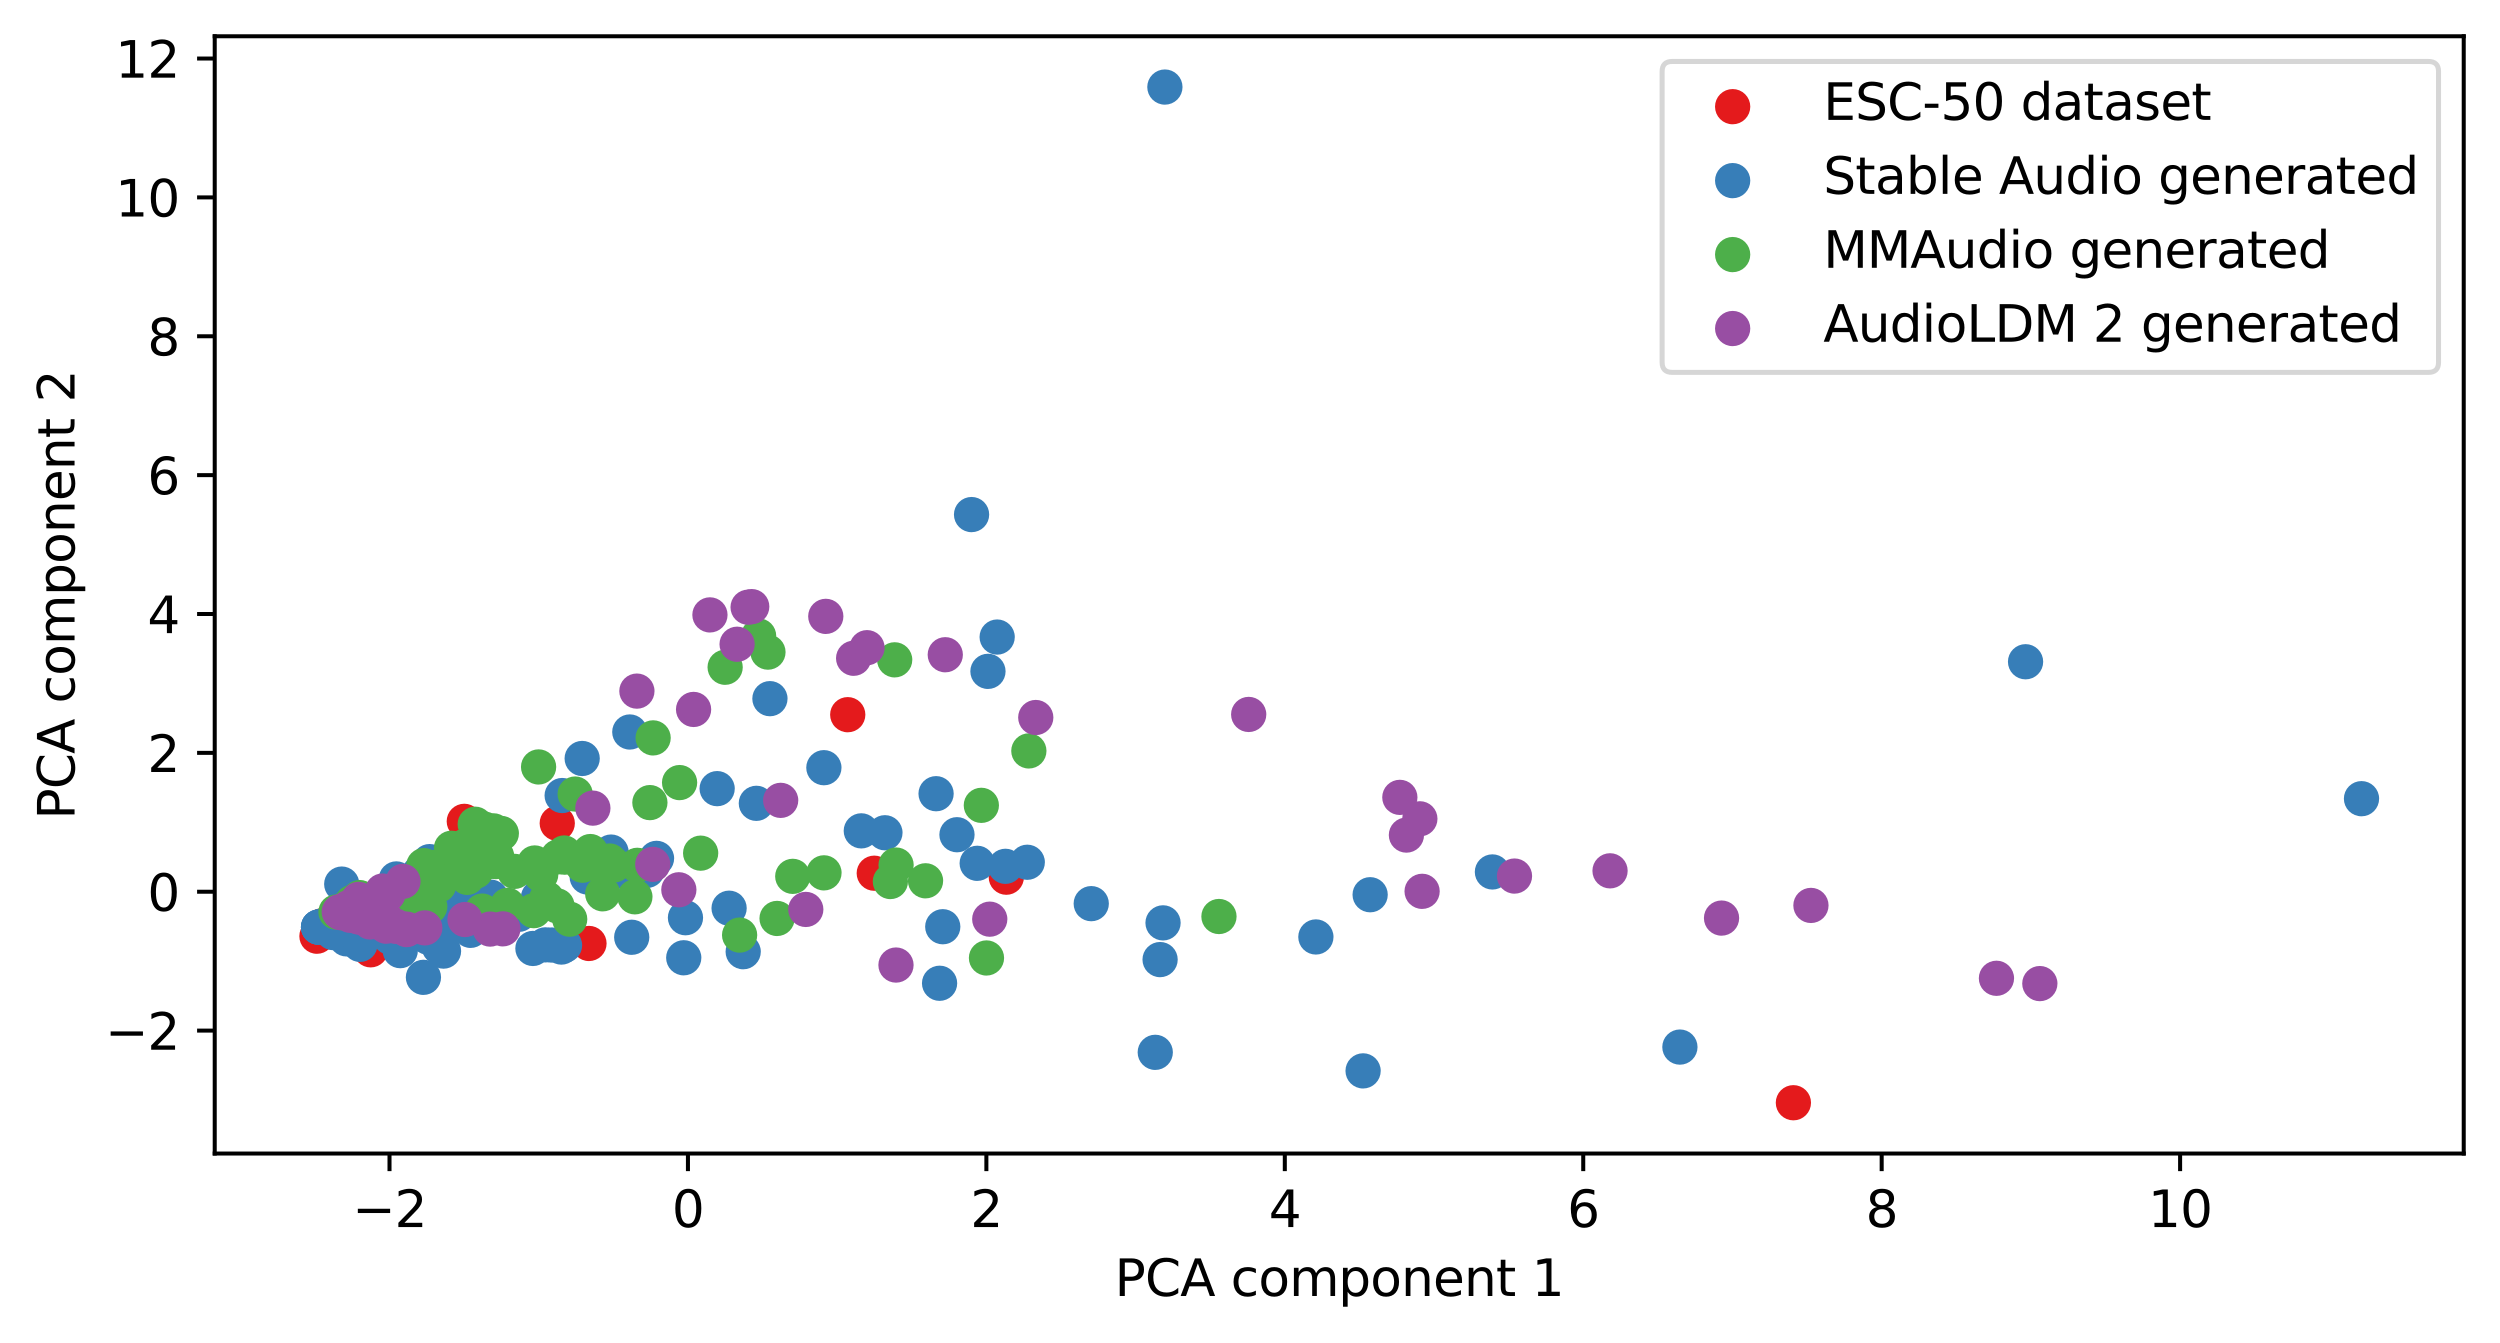 <?xml version="1.0" encoding="utf-8" standalone="no"?>
<!DOCTYPE svg PUBLIC "-//W3C//DTD SVG 1.1//EN"
  "http://www.w3.org/Graphics/SVG/1.1/DTD/svg11.dtd">
<svg xmlns:xlink="http://www.w3.org/1999/xlink" width="496.22pt" height="266.516pt" viewBox="0 0 496.22 266.516" xmlns="http://www.w3.org/2000/svg" version="1.1">
 <defs>
  <style type="text/css">*{stroke-linejoin: round; stroke-linecap: butt}</style>
 </defs>
 <g id="figure_1">
  <g id="patch_1">
   <path d="M 0 266.516 
L 496.22 266.516 
L 496.22 0 
L 0 0 
z
" style="fill: #ffffff"/>
  </g>
  <g id="axes_1">
   <g id="patch_2">
    <path d="M 42.62 228.96 
L 489.02 228.96 
L 489.02 7.2 
L 42.62 7.2 
z
" style="fill: #ffffff"/>
   </g>
   <g id="PathCollection_1">
    <defs>
     <path id="m3276c306e9" d="M 0 3 
C 0.796 3 1.559 2.684 2.121 2.121 
C 2.684 1.559 3 0.796 3 0 
C 3 -0.796 2.684 -1.559 2.121 -2.121 
C 1.559 -2.684 0.796 -3 0 -3 
C -0.796 -3 -1.559 -2.684 -2.121 -2.121 
C -2.684 -1.559 -3 -0.796 -3 0 
C -3 0.796 -2.684 1.559 -2.121 2.121 
C -1.559 2.684 -0.796 3 0 3 
z
" style="stroke: #e41a1c"/>
    </defs>
    <g clip-path="url(#p5fb4297e03)">
     <use xlink:href="#m3276c306e9" x="199.741" y="174.113" style="fill: #e41a1c; stroke: #e41a1c"/>
     <use xlink:href="#m3276c306e9" x="355.967" y="218.88" style="fill: #e41a1c; stroke: #e41a1c"/>
     <use xlink:href="#m3276c306e9" x="63.919" y="183.769" style="fill: #e41a1c; stroke: #e41a1c"/>
     <use xlink:href="#m3276c306e9" x="69.204" y="182.361" style="fill: #e41a1c; stroke: #e41a1c"/>
     <use xlink:href="#m3276c306e9" x="71.049" y="181.088" style="fill: #e41a1c; stroke: #e41a1c"/>
     <use xlink:href="#m3276c306e9" x="82.678" y="179.981" style="fill: #e41a1c; stroke: #e41a1c"/>
     <use xlink:href="#m3276c306e9" x="168.267" y="141.856" style="fill: #e41a1c; stroke: #e41a1c"/>
     <use xlink:href="#m3276c306e9" x="83.611" y="174.363" style="fill: #e41a1c; stroke: #e41a1c"/>
     <use xlink:href="#m3276c306e9" x="73.569" y="188.526" style="fill: #e41a1c; stroke: #e41a1c"/>
     <use xlink:href="#m3276c306e9" x="71.073" y="183.935" style="fill: #e41a1c; stroke: #e41a1c"/>
     <use xlink:href="#m3276c306e9" x="79.062" y="187.935" style="fill: #e41a1c; stroke: #e41a1c"/>
     <use xlink:href="#m3276c306e9" x="71.748" y="184.162" style="fill: #e41a1c; stroke: #e41a1c"/>
     <use xlink:href="#m3276c306e9" x="84.718" y="177.262" style="fill: #e41a1c; stroke: #e41a1c"/>
     <use xlink:href="#m3276c306e9" x="71.48" y="180.336" style="fill: #e41a1c; stroke: #e41a1c"/>
     <use xlink:href="#m3276c306e9" x="173.531" y="173.322" style="fill: #e41a1c; stroke: #e41a1c"/>
     <use xlink:href="#m3276c306e9" x="84.601" y="184.136" style="fill: #e41a1c; stroke: #e41a1c"/>
     <use xlink:href="#m3276c306e9" x="62.911" y="185.824" style="fill: #e41a1c; stroke: #e41a1c"/>
     <use xlink:href="#m3276c306e9" x="81.302" y="185.174" style="fill: #e41a1c; stroke: #e41a1c"/>
     <use xlink:href="#m3276c306e9" x="92.157" y="163.028" style="fill: #e41a1c; stroke: #e41a1c"/>
     <use xlink:href="#m3276c306e9" x="70.587" y="183.295" style="fill: #e41a1c; stroke: #e41a1c"/>
     <use xlink:href="#m3276c306e9" x="116.905" y="187.267" style="fill: #e41a1c; stroke: #e41a1c"/>
     <use xlink:href="#m3276c306e9" x="110.608" y="163.409" style="fill: #e41a1c; stroke: #e41a1c"/>
     <use xlink:href="#m3276c306e9" x="79.238" y="186.058" style="fill: #e41a1c; stroke: #e41a1c"/>
     <use xlink:href="#m3276c306e9" x="85.127" y="174.49" style="fill: #e41a1c; stroke: #e41a1c"/>
    </g>
   </g>
   <g id="PathCollection_2">
    <defs>
     <path id="m393958183d" d="M 0 3 
C 0.796 3 1.559 2.684 2.121 2.121 
C 2.684 1.559 3 0.796 3 0 
C 3 -0.796 2.684 -1.559 2.121 -2.121 
C 1.559 -2.684 0.796 -3 0 -3 
C -0.796 -3 -1.559 -2.684 -2.121 -2.121 
C -2.684 -1.559 -3 -0.796 -3 0 
C -3 0.796 -2.684 1.559 -2.121 2.121 
C -1.559 2.684 -0.796 3 0 3 
z
" style="stroke: #377eb8"/>
    </defs>
    <g clip-path="url(#p5fb4297e03)">
     <use xlink:href="#m393958183d" x="72.019" y="184.088" style="fill: #377eb8; stroke: #377eb8"/>
     <use xlink:href="#m393958183d" x="196.098" y="133.256" style="fill: #377eb8; stroke: #377eb8"/>
     <use xlink:href="#m393958183d" x="69.854" y="181.825" style="fill: #377eb8; stroke: #377eb8"/>
     <use xlink:href="#m393958183d" x="186.495" y="195.167" style="fill: #377eb8; stroke: #377eb8"/>
     <use xlink:href="#m393958183d" x="85.423" y="185.484" style="fill: #377eb8; stroke: #377eb8"/>
     <use xlink:href="#m393958183d" x="261.186" y="185.975" style="fill: #377eb8; stroke: #377eb8"/>
     <use xlink:href="#m393958183d" x="79.447" y="188.694" style="fill: #377eb8; stroke: #377eb8"/>
     <use xlink:href="#m393958183d" x="108.248" y="187.545" style="fill: #377eb8; stroke: #377eb8"/>
     <use xlink:href="#m393958183d" x="116.99" y="173.471" style="fill: #377eb8; stroke: #377eb8"/>
     <use xlink:href="#m393958183d" x="63.796" y="183.827" style="fill: #377eb8; stroke: #377eb8"/>
     <use xlink:href="#m393958183d" x="93.402" y="184.661" style="fill: #377eb8; stroke: #377eb8"/>
     <use xlink:href="#m393958183d" x="199.56" y="171.954" style="fill: #377eb8; stroke: #377eb8"/>
     <use xlink:href="#m393958183d" x="92.265" y="178.467" style="fill: #377eb8; stroke: #377eb8"/>
     <use xlink:href="#m393958183d" x="90.066" y="182.524" style="fill: #377eb8; stroke: #377eb8"/>
     <use xlink:href="#m393958183d" x="125.009" y="145.291" style="fill: #377eb8; stroke: #377eb8"/>
     <use xlink:href="#m393958183d" x="121.289" y="169.126" style="fill: #377eb8; stroke: #377eb8"/>
     <use xlink:href="#m393958183d" x="115.555" y="150.55" style="fill: #377eb8; stroke: #377eb8"/>
     <use xlink:href="#m393958183d" x="72.652" y="183.497" style="fill: #377eb8; stroke: #377eb8"/>
     <use xlink:href="#m393958183d" x="103.01" y="181.477" style="fill: #377eb8; stroke: #377eb8"/>
     <use xlink:href="#m393958183d" x="216.599" y="179.364" style="fill: #377eb8; stroke: #377eb8"/>
     <use xlink:href="#m393958183d" x="150.126" y="159.451" style="fill: #377eb8; stroke: #377eb8"/>
     <use xlink:href="#m393958183d" x="84.046" y="193.988" style="fill: #377eb8; stroke: #377eb8"/>
     <use xlink:href="#m393958183d" x="69.81" y="183.555" style="fill: #377eb8; stroke: #377eb8"/>
     <use xlink:href="#m393958183d" x="77.812" y="180.782" style="fill: #377eb8; stroke: #377eb8"/>
     <use xlink:href="#m393958183d" x="144.717" y="180.268" style="fill: #377eb8; stroke: #377eb8"/>
     <use xlink:href="#m393958183d" x="296.227" y="173.071" style="fill: #377eb8; stroke: #377eb8"/>
     <use xlink:href="#m393958183d" x="175.648" y="165.292" style="fill: #377eb8; stroke: #377eb8"/>
     <use xlink:href="#m393958183d" x="87.201" y="188.001" style="fill: #377eb8; stroke: #377eb8"/>
     <use xlink:href="#m393958183d" x="68.761" y="186.356" style="fill: #377eb8; stroke: #377eb8"/>
     <use xlink:href="#m393958183d" x="203.9" y="171.148" style="fill: #377eb8; stroke: #377eb8"/>
     <use xlink:href="#m393958183d" x="124.855" y="173.482" style="fill: #377eb8; stroke: #377eb8"/>
     <use xlink:href="#m393958183d" x="77.461" y="186.053" style="fill: #377eb8; stroke: #377eb8"/>
     <use xlink:href="#m393958183d" x="116.553" y="174.064" style="fill: #377eb8; stroke: #377eb8"/>
     <use xlink:href="#m393958183d" x="83.334" y="173.184" style="fill: #377eb8; stroke: #377eb8"/>
     <use xlink:href="#m393958183d" x="111.43" y="187.98" style="fill: #377eb8; stroke: #377eb8"/>
     <use xlink:href="#m393958183d" x="109.547" y="187.575" style="fill: #377eb8; stroke: #377eb8"/>
     <use xlink:href="#m393958183d" x="78.671" y="174.457" style="fill: #377eb8; stroke: #377eb8"/>
     <use xlink:href="#m393958183d" x="78.717" y="176.865" style="fill: #377eb8; stroke: #377eb8"/>
     <use xlink:href="#m393958183d" x="229.305" y="208.876" style="fill: #377eb8; stroke: #377eb8"/>
     <use xlink:href="#m393958183d" x="80.112" y="181.885" style="fill: #377eb8; stroke: #377eb8"/>
     <use xlink:href="#m393958183d" x="63.225" y="184.027" style="fill: #377eb8; stroke: #377eb8"/>
     <use xlink:href="#m393958183d" x="79.043" y="180.908" style="fill: #377eb8; stroke: #377eb8"/>
     <use xlink:href="#m393958183d" x="130.311" y="170.375" style="fill: #377eb8; stroke: #377eb8"/>
     <use xlink:href="#m393958183d" x="71.41" y="179.494" style="fill: #377eb8; stroke: #377eb8"/>
     <use xlink:href="#m393958183d" x="271.957" y="177.593" style="fill: #377eb8; stroke: #377eb8"/>
     <use xlink:href="#m393958183d" x="77.651" y="181.724" style="fill: #377eb8; stroke: #377eb8"/>
     <use xlink:href="#m393958183d" x="125.388" y="186.035" style="fill: #377eb8; stroke: #377eb8"/>
     <use xlink:href="#m393958183d" x="111.581" y="157.904" style="fill: #377eb8; stroke: #377eb8"/>
     <use xlink:href="#m393958183d" x="163.529" y="152.377" style="fill: #377eb8; stroke: #377eb8"/>
     <use xlink:href="#m393958183d" x="72.441" y="179.938" style="fill: #377eb8; stroke: #377eb8"/>
     <use xlink:href="#m393958183d" x="136.057" y="182.159" style="fill: #377eb8; stroke: #377eb8"/>
     <use xlink:href="#m393958183d" x="230.849" y="183.178" style="fill: #377eb8; stroke: #377eb8"/>
     <use xlink:href="#m393958183d" x="189.948" y="165.683" style="fill: #377eb8; stroke: #377eb8"/>
     <use xlink:href="#m393958183d" x="82.811" y="180.173" style="fill: #377eb8; stroke: #377eb8"/>
     <use xlink:href="#m393958183d" x="142.345" y="156.536" style="fill: #377eb8; stroke: #377eb8"/>
     <use xlink:href="#m393958183d" x="135.714" y="190.106" style="fill: #377eb8; stroke: #377eb8"/>
     <use xlink:href="#m393958183d" x="86.076" y="184.458" style="fill: #377eb8; stroke: #377eb8"/>
     <use xlink:href="#m393958183d" x="88.033" y="188.782" style="fill: #377eb8; stroke: #377eb8"/>
     <use xlink:href="#m393958183d" x="112.054" y="187.625" style="fill: #377eb8; stroke: #377eb8"/>
     <use xlink:href="#m393958183d" x="187.126" y="183.944" style="fill: #377eb8; stroke: #377eb8"/>
     <use xlink:href="#m393958183d" x="192.843" y="102.136" style="fill: #377eb8; stroke: #377eb8"/>
     <use xlink:href="#m393958183d" x="63.225" y="184.027" style="fill: #377eb8; stroke: #377eb8"/>
     <use xlink:href="#m393958183d" x="197.925" y="126.448" style="fill: #377eb8; stroke: #377eb8"/>
     <use xlink:href="#m393958183d" x="85.266" y="171.02" style="fill: #377eb8; stroke: #377eb8"/>
     <use xlink:href="#m393958183d" x="97.39" y="178.068" style="fill: #377eb8; stroke: #377eb8"/>
     <use xlink:href="#m393958183d" x="78.246" y="179.831" style="fill: #377eb8; stroke: #377eb8"/>
     <use xlink:href="#m393958183d" x="105.779" y="188.257" style="fill: #377eb8; stroke: #377eb8"/>
     <use xlink:href="#m393958183d" x="71.453" y="187.446" style="fill: #377eb8; stroke: #377eb8"/>
     <use xlink:href="#m393958183d" x="66.091" y="185.107" style="fill: #377eb8; stroke: #377eb8"/>
     <use xlink:href="#m393958183d" x="333.441" y="207.833" style="fill: #377eb8; stroke: #377eb8"/>
     <use xlink:href="#m393958183d" x="128.44" y="172.756" style="fill: #377eb8; stroke: #377eb8"/>
     <use xlink:href="#m393958183d" x="185.8" y="157.541" style="fill: #377eb8; stroke: #377eb8"/>
     <use xlink:href="#m393958183d" x="84.961" y="186.025" style="fill: #377eb8; stroke: #377eb8"/>
     <use xlink:href="#m393958183d" x="93.056" y="176.472" style="fill: #377eb8; stroke: #377eb8"/>
     <use xlink:href="#m393958183d" x="193.961" y="171.357" style="fill: #377eb8; stroke: #377eb8"/>
     <use xlink:href="#m393958183d" x="230.265" y="190.467" style="fill: #377eb8; stroke: #377eb8"/>
     <use xlink:href="#m393958183d" x="402.049" y="131.35" style="fill: #377eb8; stroke: #377eb8"/>
     <use xlink:href="#m393958183d" x="468.729" y="158.53" style="fill: #377eb8; stroke: #377eb8"/>
     <use xlink:href="#m393958183d" x="231.217" y="17.28" style="fill: #377eb8; stroke: #377eb8"/>
     <use xlink:href="#m393958183d" x="147.514" y="188.901" style="fill: #377eb8; stroke: #377eb8"/>
     <use xlink:href="#m393958183d" x="270.558" y="212.557" style="fill: #377eb8; stroke: #377eb8"/>
     <use xlink:href="#m393958183d" x="83.464" y="180.044" style="fill: #377eb8; stroke: #377eb8"/>
     <use xlink:href="#m393958183d" x="63.225" y="184.027" style="fill: #377eb8; stroke: #377eb8"/>
     <use xlink:href="#m393958183d" x="92.315" y="183.704" style="fill: #377eb8; stroke: #377eb8"/>
     <use xlink:href="#m393958183d" x="87.428" y="181.75" style="fill: #377eb8; stroke: #377eb8"/>
     <use xlink:href="#m393958183d" x="170.957" y="164.916" style="fill: #377eb8; stroke: #377eb8"/>
     <use xlink:href="#m393958183d" x="106.884" y="178.112" style="fill: #377eb8; stroke: #377eb8"/>
     <use xlink:href="#m393958183d" x="67.83" y="175.48" style="fill: #377eb8; stroke: #377eb8"/>
     <use xlink:href="#m393958183d" x="69.156" y="183.806" style="fill: #377eb8; stroke: #377eb8"/>
     <use xlink:href="#m393958183d" x="87.112" y="183.422" style="fill: #377eb8; stroke: #377eb8"/>
     <use xlink:href="#m393958183d" x="152.821" y="138.676" style="fill: #377eb8; stroke: #377eb8"/>
    </g>
   </g>
   <g id="PathCollection_3">
    <defs>
     <path id="m7700e9ac62" d="M 0 3 
C 0.796 3 1.559 2.684 2.121 2.121 
C 2.684 1.559 3 0.796 3 0 
C 3 -0.796 2.684 -1.559 2.121 -2.121 
C 1.559 -2.684 0.796 -3 0 -3 
C -0.796 -3 -1.559 -2.684 -2.121 -2.121 
C -2.684 -1.559 -3 -0.796 -3 0 
C -3 0.796 -2.684 1.559 -2.121 2.121 
C -1.559 2.684 -0.796 3 0 3 
z
" style="stroke: #4daf4a"/>
    </defs>
    <g clip-path="url(#p5fb4297e03)">
     <use xlink:href="#m7700e9ac62" x="113.077" y="182.45" style="fill: #4daf4a; stroke: #4daf4a"/>
     <use xlink:href="#m7700e9ac62" x="80.062" y="178.314" style="fill: #4daf4a; stroke: #4daf4a"/>
     <use xlink:href="#m7700e9ac62" x="102.148" y="172.956" style="fill: #4daf4a; stroke: #4daf4a"/>
     <use xlink:href="#m7700e9ac62" x="69.892" y="179.128" style="fill: #4daf4a; stroke: #4daf4a"/>
     <use xlink:href="#m7700e9ac62" x="98.697" y="166.102" style="fill: #4daf4a; stroke: #4daf4a"/>
     <use xlink:href="#m7700e9ac62" x="87.084" y="175.687" style="fill: #4daf4a; stroke: #4daf4a"/>
     <use xlink:href="#m7700e9ac62" x="126.018" y="178.009" style="fill: #4daf4a; stroke: #4daf4a"/>
     <use xlink:href="#m7700e9ac62" x="73.879" y="182.654" style="fill: #4daf4a; stroke: #4daf4a"/>
     <use xlink:href="#m7700e9ac62" x="70.116" y="179.575" style="fill: #4daf4a; stroke: #4daf4a"/>
     <use xlink:href="#m7700e9ac62" x="157.352" y="173.946" style="fill: #4daf4a; stroke: #4daf4a"/>
     <use xlink:href="#m7700e9ac62" x="105.955" y="180.755" style="fill: #4daf4a; stroke: #4daf4a"/>
     <use xlink:href="#m7700e9ac62" x="177.582" y="130.969" style="fill: #4daf4a; stroke: #4daf4a"/>
     <use xlink:href="#m7700e9ac62" x="177.861" y="171.702" style="fill: #4daf4a; stroke: #4daf4a"/>
     <use xlink:href="#m7700e9ac62" x="106.903" y="152.23" style="fill: #4daf4a; stroke: #4daf4a"/>
     <use xlink:href="#m7700e9ac62" x="92.734" y="174.152" style="fill: #4daf4a; stroke: #4daf4a"/>
     <use xlink:href="#m7700e9ac62" x="146.803" y="185.601" style="fill: #4daf4a; stroke: #4daf4a"/>
     <use xlink:href="#m7700e9ac62" x="107.325" y="173.592" style="fill: #4daf4a; stroke: #4daf4a"/>
     <use xlink:href="#m7700e9ac62" x="126.481" y="171.756" style="fill: #4daf4a; stroke: #4daf4a"/>
     <use xlink:href="#m7700e9ac62" x="121.862" y="171.688" style="fill: #4daf4a; stroke: #4daf4a"/>
     <use xlink:href="#m7700e9ac62" x="100.757" y="179.687" style="fill: #4daf4a; stroke: #4daf4a"/>
     <use xlink:href="#m7700e9ac62" x="73.853" y="182.538" style="fill: #4daf4a; stroke: #4daf4a"/>
     <use xlink:href="#m7700e9ac62" x="143.932" y="132.44" style="fill: #4daf4a; stroke: #4daf4a"/>
     <use xlink:href="#m7700e9ac62" x="85.97" y="172.199" style="fill: #4daf4a; stroke: #4daf4a"/>
     <use xlink:href="#m7700e9ac62" x="163.549" y="173.25" style="fill: #4daf4a; stroke: #4daf4a"/>
     <use xlink:href="#m7700e9ac62" x="82.484" y="182.491" style="fill: #4daf4a; stroke: #4daf4a"/>
     <use xlink:href="#m7700e9ac62" x="128.996" y="159.308" style="fill: #4daf4a; stroke: #4daf4a"/>
     <use xlink:href="#m7700e9ac62" x="183.707" y="174.827" style="fill: #4daf4a; stroke: #4daf4a"/>
     <use xlink:href="#m7700e9ac62" x="97.37" y="170.957" style="fill: #4daf4a; stroke: #4daf4a"/>
     <use xlink:href="#m7700e9ac62" x="95.707" y="180.837" style="fill: #4daf4a; stroke: #4daf4a"/>
     <use xlink:href="#m7700e9ac62" x="68.544" y="180.415" style="fill: #4daf4a; stroke: #4daf4a"/>
     <use xlink:href="#m7700e9ac62" x="71.398" y="178.159" style="fill: #4daf4a; stroke: #4daf4a"/>
     <use xlink:href="#m7700e9ac62" x="114.164" y="157.608" style="fill: #4daf4a; stroke: #4daf4a"/>
     <use xlink:href="#m7700e9ac62" x="94.43" y="172.918" style="fill: #4daf4a; stroke: #4daf4a"/>
     <use xlink:href="#m7700e9ac62" x="75.953" y="182.917" style="fill: #4daf4a; stroke: #4daf4a"/>
     <use xlink:href="#m7700e9ac62" x="110.776" y="170.077" style="fill: #4daf4a; stroke: #4daf4a"/>
     <use xlink:href="#m7700e9ac62" x="241.949" y="181.915" style="fill: #4daf4a; stroke: #4daf4a"/>
     <use xlink:href="#m7700e9ac62" x="79.002" y="181.348" style="fill: #4daf4a; stroke: #4daf4a"/>
     <use xlink:href="#m7700e9ac62" x="119.631" y="177.41" style="fill: #4daf4a; stroke: #4daf4a"/>
     <use xlink:href="#m7700e9ac62" x="97.952" y="164.915" style="fill: #4daf4a; stroke: #4daf4a"/>
     <use xlink:href="#m7700e9ac62" x="81.6" y="179.227" style="fill: #4daf4a; stroke: #4daf4a"/>
     <use xlink:href="#m7700e9ac62" x="154.237" y="182.3" style="fill: #4daf4a; stroke: #4daf4a"/>
     <use xlink:href="#m7700e9ac62" x="111.991" y="169.305" style="fill: #4daf4a; stroke: #4daf4a"/>
     <use xlink:href="#m7700e9ac62" x="112.083" y="170.141" style="fill: #4daf4a; stroke: #4daf4a"/>
     <use xlink:href="#m7700e9ac62" x="96.077" y="164.541" style="fill: #4daf4a; stroke: #4daf4a"/>
     <use xlink:href="#m7700e9ac62" x="98.419" y="171.018" style="fill: #4daf4a; stroke: #4daf4a"/>
     <use xlink:href="#m7700e9ac62" x="176.729" y="174.971" style="fill: #4daf4a; stroke: #4daf4a"/>
     <use xlink:href="#m7700e9ac62" x="99.505" y="165.43" style="fill: #4daf4a; stroke: #4daf4a"/>
     <use xlink:href="#m7700e9ac62" x="152.43" y="129.439" style="fill: #4daf4a; stroke: #4daf4a"/>
     <use xlink:href="#m7700e9ac62" x="87.945" y="172.341" style="fill: #4daf4a; stroke: #4daf4a"/>
     <use xlink:href="#m7700e9ac62" x="78.232" y="178.129" style="fill: #4daf4a; stroke: #4daf4a"/>
     <use xlink:href="#m7700e9ac62" x="89.603" y="168.369" style="fill: #4daf4a; stroke: #4daf4a"/>
     <use xlink:href="#m7700e9ac62" x="194.784" y="159.85" style="fill: #4daf4a; stroke: #4daf4a"/>
     <use xlink:href="#m7700e9ac62" x="134.89" y="155.333" style="fill: #4daf4a; stroke: #4daf4a"/>
     <use xlink:href="#m7700e9ac62" x="106.136" y="171.289" style="fill: #4daf4a; stroke: #4daf4a"/>
     <use xlink:href="#m7700e9ac62" x="204.215" y="149.048" style="fill: #4daf4a; stroke: #4daf4a"/>
     <use xlink:href="#m7700e9ac62" x="195.804" y="190.145" style="fill: #4daf4a; stroke: #4daf4a"/>
     <use xlink:href="#m7700e9ac62" x="115.623" y="171.74" style="fill: #4daf4a; stroke: #4daf4a"/>
     <use xlink:href="#m7700e9ac62" x="117.182" y="169.022" style="fill: #4daf4a; stroke: #4daf4a"/>
     <use xlink:href="#m7700e9ac62" x="81.218" y="177.189" style="fill: #4daf4a; stroke: #4daf4a"/>
     <use xlink:href="#m7700e9ac62" x="118.757" y="171.622" style="fill: #4daf4a; stroke: #4daf4a"/>
     <use xlink:href="#m7700e9ac62" x="98.577" y="169.952" style="fill: #4daf4a; stroke: #4daf4a"/>
     <use xlink:href="#m7700e9ac62" x="110.557" y="179.79" style="fill: #4daf4a; stroke: #4daf4a"/>
     <use xlink:href="#m7700e9ac62" x="84.126" y="171.809" style="fill: #4daf4a; stroke: #4daf4a"/>
     <use xlink:href="#m7700e9ac62" x="120.997" y="170.898" style="fill: #4daf4a; stroke: #4daf4a"/>
     <use xlink:href="#m7700e9ac62" x="68.171" y="181.21" style="fill: #4daf4a; stroke: #4daf4a"/>
     <use xlink:href="#m7700e9ac62" x="108.512" y="178.361" style="fill: #4daf4a; stroke: #4daf4a"/>
     <use xlink:href="#m7700e9ac62" x="139.07" y="169.343" style="fill: #4daf4a; stroke: #4daf4a"/>
     <use xlink:href="#m7700e9ac62" x="92.212" y="168.01" style="fill: #4daf4a; stroke: #4daf4a"/>
     <use xlink:href="#m7700e9ac62" x="94.324" y="163.597" style="fill: #4daf4a; stroke: #4daf4a"/>
     <use xlink:href="#m7700e9ac62" x="129.637" y="146.463" style="fill: #4daf4a; stroke: #4daf4a"/>
     <use xlink:href="#m7700e9ac62" x="85.302" y="179.956" style="fill: #4daf4a; stroke: #4daf4a"/>
     <use xlink:href="#m7700e9ac62" x="66.686" y="181.025" style="fill: #4daf4a; stroke: #4daf4a"/>
     <use xlink:href="#m7700e9ac62" x="150.575" y="126.233" style="fill: #4daf4a; stroke: #4daf4a"/>
    </g>
   </g>
   <g id="PathCollection_4">
    <defs>
     <path id="m587cd72ced" d="M 0 3 
C 0.796 3 1.559 2.684 2.121 2.121 
C 2.684 1.559 3 0.796 3 0 
C 3 -0.796 2.684 -1.559 2.121 -2.121 
C 1.559 -2.684 0.796 -3 0 -3 
C -0.796 -3 -1.559 -2.684 -2.121 -2.121 
C -2.684 -1.559 -3 -0.796 -3 0 
C -3 0.796 -2.684 1.559 -2.121 2.121 
C -1.559 2.684 -0.796 3 0 3 
z
" style="stroke: #984ea3"/>
    </defs>
    <g clip-path="url(#p5fb4297e03)">
     <use xlink:href="#m587cd72ced" x="92.293" y="182.518" style="fill: #984ea3; stroke: #984ea3"/>
     <use xlink:href="#m587cd72ced" x="117.677" y="160.406" style="fill: #984ea3; stroke: #984ea3"/>
     <use xlink:href="#m587cd72ced" x="72.567" y="182.187" style="fill: #984ea3; stroke: #984ea3"/>
     <use xlink:href="#m587cd72ced" x="129.562" y="171.569" style="fill: #984ea3; stroke: #984ea3"/>
     <use xlink:href="#m587cd72ced" x="281.825" y="162.525" style="fill: #984ea3; stroke: #984ea3"/>
     <use xlink:href="#m587cd72ced" x="67.334" y="180.989" style="fill: #984ea3; stroke: #984ea3"/>
     <use xlink:href="#m587cd72ced" x="319.575" y="172.849" style="fill: #984ea3; stroke: #984ea3"/>
     <use xlink:href="#m587cd72ced" x="154.953" y="158.862" style="fill: #984ea3; stroke: #984ea3"/>
     <use xlink:href="#m587cd72ced" x="159.938" y="180.513" style="fill: #984ea3; stroke: #984ea3"/>
     <use xlink:href="#m587cd72ced" x="80.689" y="184.414" style="fill: #984ea3; stroke: #984ea3"/>
     <use xlink:href="#m587cd72ced" x="67.567" y="181.152" style="fill: #984ea3; stroke: #984ea3"/>
     <use xlink:href="#m587cd72ced" x="282.271" y="176.917" style="fill: #984ea3; stroke: #984ea3"/>
     <use xlink:href="#m587cd72ced" x="137.667" y="140.816" style="fill: #984ea3; stroke: #984ea3"/>
     <use xlink:href="#m587cd72ced" x="163.908" y="122.342" style="fill: #984ea3; stroke: #984ea3"/>
     <use xlink:href="#m587cd72ced" x="359.449" y="179.717" style="fill: #984ea3; stroke: #984ea3"/>
     <use xlink:href="#m587cd72ced" x="72.112" y="180.212" style="fill: #984ea3; stroke: #984ea3"/>
     <use xlink:href="#m587cd72ced" x="76.755" y="182.591" style="fill: #984ea3; stroke: #984ea3"/>
     <use xlink:href="#m587cd72ced" x="79.985" y="174.935" style="fill: #984ea3; stroke: #984ea3"/>
     <use xlink:href="#m587cd72ced" x="187.625" y="129.956" style="fill: #984ea3; stroke: #984ea3"/>
     <use xlink:href="#m587cd72ced" x="169.436" y="130.657" style="fill: #984ea3; stroke: #984ea3"/>
     <use xlink:href="#m587cd72ced" x="172.096" y="128.558" style="fill: #984ea3; stroke: #984ea3"/>
     <use xlink:href="#m587cd72ced" x="205.587" y="142.418" style="fill: #984ea3; stroke: #984ea3"/>
     <use xlink:href="#m587cd72ced" x="341.705" y="182.228" style="fill: #984ea3; stroke: #984ea3"/>
     <use xlink:href="#m587cd72ced" x="74.869" y="182.886" style="fill: #984ea3; stroke: #984ea3"/>
     <use xlink:href="#m587cd72ced" x="99.815" y="184.36" style="fill: #984ea3; stroke: #984ea3"/>
     <use xlink:href="#m587cd72ced" x="73.452" y="183" style="fill: #984ea3; stroke: #984ea3"/>
     <use xlink:href="#m587cd72ced" x="75.934" y="176.859" style="fill: #984ea3; stroke: #984ea3"/>
     <use xlink:href="#m587cd72ced" x="277.852" y="158.27" style="fill: #984ea3; stroke: #984ea3"/>
     <use xlink:href="#m587cd72ced" x="80.708" y="184.51" style="fill: #984ea3; stroke: #984ea3"/>
     <use xlink:href="#m587cd72ced" x="75.439" y="183.12" style="fill: #984ea3; stroke: #984ea3"/>
     <use xlink:href="#m587cd72ced" x="74.958" y="181.847" style="fill: #984ea3; stroke: #984ea3"/>
     <use xlink:href="#m587cd72ced" x="78.589" y="183.867" style="fill: #984ea3; stroke: #984ea3"/>
     <use xlink:href="#m587cd72ced" x="279.157" y="165.752" style="fill: #984ea3; stroke: #984ea3"/>
     <use xlink:href="#m587cd72ced" x="126.416" y="137.178" style="fill: #984ea3; stroke: #984ea3"/>
     <use xlink:href="#m587cd72ced" x="134.742" y="176.611" style="fill: #984ea3; stroke: #984ea3"/>
     <use xlink:href="#m587cd72ced" x="69.127" y="180.183" style="fill: #984ea3; stroke: #984ea3"/>
     <use xlink:href="#m587cd72ced" x="149.21" y="120.407" style="fill: #984ea3; stroke: #984ea3"/>
     <use xlink:href="#m587cd72ced" x="69.532" y="181.685" style="fill: #984ea3; stroke: #984ea3"/>
     <use xlink:href="#m587cd72ced" x="396.271" y="194.179" style="fill: #984ea3; stroke: #984ea3"/>
     <use xlink:href="#m587cd72ced" x="177.843" y="191.55" style="fill: #984ea3; stroke: #984ea3"/>
     <use xlink:href="#m587cd72ced" x="140.915" y="122.05" style="fill: #984ea3; stroke: #984ea3"/>
     <use xlink:href="#m587cd72ced" x="75.694" y="181.578" style="fill: #984ea3; stroke: #984ea3"/>
     <use xlink:href="#m587cd72ced" x="76.646" y="183.84" style="fill: #984ea3; stroke: #984ea3"/>
     <use xlink:href="#m587cd72ced" x="300.608" y="173.887" style="fill: #984ea3; stroke: #984ea3"/>
     <use xlink:href="#m587cd72ced" x="70.674" y="179.655" style="fill: #984ea3; stroke: #984ea3"/>
     <use xlink:href="#m587cd72ced" x="148.49" y="120.526" style="fill: #984ea3; stroke: #984ea3"/>
     <use xlink:href="#m587cd72ced" x="146.306" y="127.874" style="fill: #984ea3; stroke: #984ea3"/>
     <use xlink:href="#m587cd72ced" x="97.29" y="184.411" style="fill: #984ea3; stroke: #984ea3"/>
     <use xlink:href="#m587cd72ced" x="404.883" y="195.231" style="fill: #984ea3; stroke: #984ea3"/>
     <use xlink:href="#m587cd72ced" x="74.898" y="182.353" style="fill: #984ea3; stroke: #984ea3"/>
     <use xlink:href="#m587cd72ced" x="68.039" y="180.91" style="fill: #984ea3; stroke: #984ea3"/>
     <use xlink:href="#m587cd72ced" x="71.377" y="182.02" style="fill: #984ea3; stroke: #984ea3"/>
     <use xlink:href="#m587cd72ced" x="67.528" y="180.994" style="fill: #984ea3; stroke: #984ea3"/>
     <use xlink:href="#m587cd72ced" x="76.982" y="177.492" style="fill: #984ea3; stroke: #984ea3"/>
     <use xlink:href="#m587cd72ced" x="71.108" y="181.995" style="fill: #984ea3; stroke: #984ea3"/>
     <use xlink:href="#m587cd72ced" x="71.918" y="179.99" style="fill: #984ea3; stroke: #984ea3"/>
     <use xlink:href="#m587cd72ced" x="196.454" y="182.444" style="fill: #984ea3; stroke: #984ea3"/>
     <use xlink:href="#m587cd72ced" x="247.85" y="141.809" style="fill: #984ea3; stroke: #984ea3"/>
     <use xlink:href="#m587cd72ced" x="84.321" y="184.174" style="fill: #984ea3; stroke: #984ea3"/>
     <use xlink:href="#m587cd72ced" x="71.164" y="178.517" style="fill: #984ea3; stroke: #984ea3"/>
    </g>
   </g>
   <g id="matplotlib.axis_1">
    <g id="xtick_1">
     <g id="line2d_1">
      <defs>
       <path id="mf36c38c891" d="M 0 0 
L 0 3.5 
" style="stroke: #000000; stroke-width: 0.8"/>
      </defs>
      <g>
       <use xlink:href="#mf36c38c891" x="77.313" y="228.96" style="stroke: #000000; stroke-width: 0.8"/>
      </g>
     </g>
     <g id="text_1">
      <!-- −2 -->
      <g transform="translate(69.941 243.558) scale(0.1 -0.1)">
       <defs>
        <path id="DejaVuSans-2212" d="M 678 2272 
L 4684 2272 
L 4684 1741 
L 678 1741 
L 678 2272 
z
" transform="scale(0.016)"/>
        <path id="DejaVuSans-32" d="M 1228 531 
L 3431 531 
L 3431 0 
L 469 0 
L 469 531 
Q 828 903 1448 1529 
Q 2069 2156 2228 2338 
Q 2531 2678 2651 2914 
Q 2772 3150 2772 3378 
Q 2772 3750 2511 3984 
Q 2250 4219 1831 4219 
Q 1534 4219 1204 4116 
Q 875 4013 500 3803 
L 500 4441 
Q 881 4594 1212 4672 
Q 1544 4750 1819 4750 
Q 2544 4750 2975 4387 
Q 3406 4025 3406 3419 
Q 3406 3131 3298 2873 
Q 3191 2616 2906 2266 
Q 2828 2175 2409 1742 
Q 1991 1309 1228 531 
z
" transform="scale(0.016)"/>
       </defs>
       <use xlink:href="#DejaVuSans-2212"/>
       <use xlink:href="#DejaVuSans-32" transform="translate(83.789 0)"/>
      </g>
     </g>
    </g>
    <g id="xtick_2">
     <g id="line2d_2">
      <g>
       <use xlink:href="#mf36c38c891" x="136.548" y="228.96" style="stroke: #000000; stroke-width: 0.8"/>
      </g>
     </g>
     <g id="text_2">
      <!-- 0 -->
      <g transform="translate(133.367 243.558) scale(0.1 -0.1)">
       <defs>
        <path id="DejaVuSans-30" d="M 2034 4250 
Q 1547 4250 1301 3770 
Q 1056 3291 1056 2328 
Q 1056 1369 1301 889 
Q 1547 409 2034 409 
Q 2525 409 2770 889 
Q 3016 1369 3016 2328 
Q 3016 3291 2770 3770 
Q 2525 4250 2034 4250 
z
M 2034 4750 
Q 2819 4750 3233 4129 
Q 3647 3509 3647 2328 
Q 3647 1150 3233 529 
Q 2819 -91 2034 -91 
Q 1250 -91 836 529 
Q 422 1150 422 2328 
Q 422 3509 836 4129 
Q 1250 4750 2034 4750 
z
" transform="scale(0.016)"/>
       </defs>
       <use xlink:href="#DejaVuSans-30"/>
      </g>
     </g>
    </g>
    <g id="xtick_3">
     <g id="line2d_3">
      <g>
       <use xlink:href="#mf36c38c891" x="195.783" y="228.96" style="stroke: #000000; stroke-width: 0.8"/>
      </g>
     </g>
     <g id="text_3">
      <!-- 2 -->
      <g transform="translate(192.602 243.558) scale(0.1 -0.1)">
       <use xlink:href="#DejaVuSans-32"/>
      </g>
     </g>
    </g>
    <g id="xtick_4">
     <g id="line2d_4">
      <g>
       <use xlink:href="#mf36c38c891" x="255.019" y="228.96" style="stroke: #000000; stroke-width: 0.8"/>
      </g>
     </g>
     <g id="text_4">
      <!-- 4 -->
      <g transform="translate(251.838 243.558) scale(0.1 -0.1)">
       <defs>
        <path id="DejaVuSans-34" d="M 2419 4116 
L 825 1625 
L 2419 1625 
L 2419 4116 
z
M 2253 4666 
L 3047 4666 
L 3047 1625 
L 3713 1625 
L 3713 1100 
L 3047 1100 
L 3047 0 
L 2419 0 
L 2419 1100 
L 313 1100 
L 313 1709 
L 2253 4666 
z
" transform="scale(0.016)"/>
       </defs>
       <use xlink:href="#DejaVuSans-34"/>
      </g>
     </g>
    </g>
    <g id="xtick_5">
     <g id="line2d_5">
      <g>
       <use xlink:href="#mf36c38c891" x="314.254" y="228.96" style="stroke: #000000; stroke-width: 0.8"/>
      </g>
     </g>
     <g id="text_5">
      <!-- 6 -->
      <g transform="translate(311.073 243.558) scale(0.1 -0.1)">
       <defs>
        <path id="DejaVuSans-36" d="M 2113 2584 
Q 1688 2584 1439 2293 
Q 1191 2003 1191 1497 
Q 1191 994 1439 701 
Q 1688 409 2113 409 
Q 2538 409 2786 701 
Q 3034 994 3034 1497 
Q 3034 2003 2786 2293 
Q 2538 2584 2113 2584 
z
M 3366 4563 
L 3366 3988 
Q 3128 4100 2886 4159 
Q 2644 4219 2406 4219 
Q 1781 4219 1451 3797 
Q 1122 3375 1075 2522 
Q 1259 2794 1537 2939 
Q 1816 3084 2150 3084 
Q 2853 3084 3261 2657 
Q 3669 2231 3669 1497 
Q 3669 778 3244 343 
Q 2819 -91 2113 -91 
Q 1303 -91 875 529 
Q 447 1150 447 2328 
Q 447 3434 972 4092 
Q 1497 4750 2381 4750 
Q 2619 4750 2861 4703 
Q 3103 4656 3366 4563 
z
" transform="scale(0.016)"/>
       </defs>
       <use xlink:href="#DejaVuSans-36"/>
      </g>
     </g>
    </g>
    <g id="xtick_6">
     <g id="line2d_6">
      <g>
       <use xlink:href="#mf36c38c891" x="373.49" y="228.96" style="stroke: #000000; stroke-width: 0.8"/>
      </g>
     </g>
     <g id="text_6">
      <!-- 8 -->
      <g transform="translate(370.308 243.558) scale(0.1 -0.1)">
       <defs>
        <path id="DejaVuSans-38" d="M 2034 2216 
Q 1584 2216 1326 1975 
Q 1069 1734 1069 1313 
Q 1069 891 1326 650 
Q 1584 409 2034 409 
Q 2484 409 2743 651 
Q 3003 894 3003 1313 
Q 3003 1734 2745 1975 
Q 2488 2216 2034 2216 
z
M 1403 2484 
Q 997 2584 770 2862 
Q 544 3141 544 3541 
Q 544 4100 942 4425 
Q 1341 4750 2034 4750 
Q 2731 4750 3128 4425 
Q 3525 4100 3525 3541 
Q 3525 3141 3298 2862 
Q 3072 2584 2669 2484 
Q 3125 2378 3379 2068 
Q 3634 1759 3634 1313 
Q 3634 634 3220 271 
Q 2806 -91 2034 -91 
Q 1263 -91 848 271 
Q 434 634 434 1313 
Q 434 1759 690 2068 
Q 947 2378 1403 2484 
z
M 1172 3481 
Q 1172 3119 1398 2916 
Q 1625 2713 2034 2713 
Q 2441 2713 2670 2916 
Q 2900 3119 2900 3481 
Q 2900 3844 2670 4047 
Q 2441 4250 2034 4250 
Q 1625 4250 1398 4047 
Q 1172 3844 1172 3481 
z
" transform="scale(0.016)"/>
       </defs>
       <use xlink:href="#DejaVuSans-38"/>
      </g>
     </g>
    </g>
    <g id="xtick_7">
     <g id="line2d_7">
      <g>
       <use xlink:href="#mf36c38c891" x="432.725" y="228.96" style="stroke: #000000; stroke-width: 0.8"/>
      </g>
     </g>
     <g id="text_7">
      <!-- 10 -->
      <g transform="translate(426.363 243.558) scale(0.1 -0.1)">
       <defs>
        <path id="DejaVuSans-31" d="M 794 531 
L 1825 531 
L 1825 4091 
L 703 3866 
L 703 4441 
L 1819 4666 
L 2450 4666 
L 2450 531 
L 3481 531 
L 3481 0 
L 794 0 
L 794 531 
z
" transform="scale(0.016)"/>
       </defs>
       <use xlink:href="#DejaVuSans-31"/>
       <use xlink:href="#DejaVuSans-30" transform="translate(63.623 0)"/>
      </g>
     </g>
    </g>
    <g id="text_8">
     <!-- PCA component 1 -->
     <g transform="translate(221.248 257.237) scale(0.1 -0.1)">
      <defs>
       <path id="DejaVuSans-50" d="M 1259 4147 
L 1259 2394 
L 2053 2394 
Q 2494 2394 2734 2622 
Q 2975 2850 2975 3272 
Q 2975 3691 2734 3919 
Q 2494 4147 2053 4147 
L 1259 4147 
z
M 628 4666 
L 2053 4666 
Q 2838 4666 3239 4311 
Q 3641 3956 3641 3272 
Q 3641 2581 3239 2228 
Q 2838 1875 2053 1875 
L 1259 1875 
L 1259 0 
L 628 0 
L 628 4666 
z
" transform="scale(0.016)"/>
       <path id="DejaVuSans-43" d="M 4122 4306 
L 4122 3641 
Q 3803 3938 3442 4084 
Q 3081 4231 2675 4231 
Q 1875 4231 1450 3742 
Q 1025 3253 1025 2328 
Q 1025 1406 1450 917 
Q 1875 428 2675 428 
Q 3081 428 3442 575 
Q 3803 722 4122 1019 
L 4122 359 
Q 3791 134 3420 21 
Q 3050 -91 2638 -91 
Q 1578 -91 968 557 
Q 359 1206 359 2328 
Q 359 3453 968 4101 
Q 1578 4750 2638 4750 
Q 3056 4750 3426 4639 
Q 3797 4528 4122 4306 
z
" transform="scale(0.016)"/>
       <path id="DejaVuSans-41" d="M 2188 4044 
L 1331 1722 
L 3047 1722 
L 2188 4044 
z
M 1831 4666 
L 2547 4666 
L 4325 0 
L 3669 0 
L 3244 1197 
L 1141 1197 
L 716 0 
L 50 0 
L 1831 4666 
z
" transform="scale(0.016)"/>
       <path id="DejaVuSans-20" transform="scale(0.016)"/>
       <path id="DejaVuSans-63" d="M 3122 3366 
L 3122 2828 
Q 2878 2963 2633 3030 
Q 2388 3097 2138 3097 
Q 1578 3097 1268 2742 
Q 959 2388 959 1747 
Q 959 1106 1268 751 
Q 1578 397 2138 397 
Q 2388 397 2633 464 
Q 2878 531 3122 666 
L 3122 134 
Q 2881 22 2623 -34 
Q 2366 -91 2075 -91 
Q 1284 -91 818 406 
Q 353 903 353 1747 
Q 353 2603 823 3093 
Q 1294 3584 2113 3584 
Q 2378 3584 2631 3529 
Q 2884 3475 3122 3366 
z
" transform="scale(0.016)"/>
       <path id="DejaVuSans-6f" d="M 1959 3097 
Q 1497 3097 1228 2736 
Q 959 2375 959 1747 
Q 959 1119 1226 758 
Q 1494 397 1959 397 
Q 2419 397 2687 759 
Q 2956 1122 2956 1747 
Q 2956 2369 2687 2733 
Q 2419 3097 1959 3097 
z
M 1959 3584 
Q 2709 3584 3137 3096 
Q 3566 2609 3566 1747 
Q 3566 888 3137 398 
Q 2709 -91 1959 -91 
Q 1206 -91 779 398 
Q 353 888 353 1747 
Q 353 2609 779 3096 
Q 1206 3584 1959 3584 
z
" transform="scale(0.016)"/>
       <path id="DejaVuSans-6d" d="M 3328 2828 
Q 3544 3216 3844 3400 
Q 4144 3584 4550 3584 
Q 5097 3584 5394 3201 
Q 5691 2819 5691 2113 
L 5691 0 
L 5113 0 
L 5113 2094 
Q 5113 2597 4934 2840 
Q 4756 3084 4391 3084 
Q 3944 3084 3684 2787 
Q 3425 2491 3425 1978 
L 3425 0 
L 2847 0 
L 2847 2094 
Q 2847 2600 2669 2842 
Q 2491 3084 2119 3084 
Q 1678 3084 1418 2786 
Q 1159 2488 1159 1978 
L 1159 0 
L 581 0 
L 581 3500 
L 1159 3500 
L 1159 2956 
Q 1356 3278 1631 3431 
Q 1906 3584 2284 3584 
Q 2666 3584 2933 3390 
Q 3200 3197 3328 2828 
z
" transform="scale(0.016)"/>
       <path id="DejaVuSans-70" d="M 1159 525 
L 1159 -1331 
L 581 -1331 
L 581 3500 
L 1159 3500 
L 1159 2969 
Q 1341 3281 1617 3432 
Q 1894 3584 2278 3584 
Q 2916 3584 3314 3078 
Q 3713 2572 3713 1747 
Q 3713 922 3314 415 
Q 2916 -91 2278 -91 
Q 1894 -91 1617 61 
Q 1341 213 1159 525 
z
M 3116 1747 
Q 3116 2381 2855 2742 
Q 2594 3103 2138 3103 
Q 1681 3103 1420 2742 
Q 1159 2381 1159 1747 
Q 1159 1113 1420 752 
Q 1681 391 2138 391 
Q 2594 391 2855 752 
Q 3116 1113 3116 1747 
z
" transform="scale(0.016)"/>
       <path id="DejaVuSans-6e" d="M 3513 2113 
L 3513 0 
L 2938 0 
L 2938 2094 
Q 2938 2591 2744 2837 
Q 2550 3084 2163 3084 
Q 1697 3084 1428 2787 
Q 1159 2491 1159 1978 
L 1159 0 
L 581 0 
L 581 3500 
L 1159 3500 
L 1159 2956 
Q 1366 3272 1645 3428 
Q 1925 3584 2291 3584 
Q 2894 3584 3203 3211 
Q 3513 2838 3513 2113 
z
" transform="scale(0.016)"/>
       <path id="DejaVuSans-65" d="M 3597 1894 
L 3597 1613 
L 953 1613 
Q 991 1019 1311 708 
Q 1631 397 2203 397 
Q 2534 397 2845 478 
Q 3156 559 3463 722 
L 3463 178 
Q 3153 47 2828 -22 
Q 2503 -91 2169 -91 
Q 1331 -91 842 396 
Q 353 884 353 1716 
Q 353 2575 817 3079 
Q 1281 3584 2069 3584 
Q 2775 3584 3186 3129 
Q 3597 2675 3597 1894 
z
M 3022 2063 
Q 3016 2534 2758 2815 
Q 2500 3097 2075 3097 
Q 1594 3097 1305 2825 
Q 1016 2553 972 2059 
L 3022 2063 
z
" transform="scale(0.016)"/>
       <path id="DejaVuSans-74" d="M 1172 4494 
L 1172 3500 
L 2356 3500 
L 2356 3053 
L 1172 3053 
L 1172 1153 
Q 1172 725 1289 603 
Q 1406 481 1766 481 
L 2356 481 
L 2356 0 
L 1766 0 
Q 1100 0 847 248 
Q 594 497 594 1153 
L 594 3053 
L 172 3053 
L 172 3500 
L 594 3500 
L 594 4494 
L 1172 4494 
z
" transform="scale(0.016)"/>
      </defs>
      <use xlink:href="#DejaVuSans-50"/>
      <use xlink:href="#DejaVuSans-43" transform="translate(60.303 0)"/>
      <use xlink:href="#DejaVuSans-41" transform="translate(130.127 0)"/>
      <use xlink:href="#DejaVuSans-20" transform="translate(198.535 0)"/>
      <use xlink:href="#DejaVuSans-63" transform="translate(230.322 0)"/>
      <use xlink:href="#DejaVuSans-6f" transform="translate(285.303 0)"/>
      <use xlink:href="#DejaVuSans-6d" transform="translate(346.484 0)"/>
      <use xlink:href="#DejaVuSans-70" transform="translate(443.896 0)"/>
      <use xlink:href="#DejaVuSans-6f" transform="translate(507.373 0)"/>
      <use xlink:href="#DejaVuSans-6e" transform="translate(568.555 0)"/>
      <use xlink:href="#DejaVuSans-65" transform="translate(631.934 0)"/>
      <use xlink:href="#DejaVuSans-6e" transform="translate(693.457 0)"/>
      <use xlink:href="#DejaVuSans-74" transform="translate(756.836 0)"/>
      <use xlink:href="#DejaVuSans-20" transform="translate(796.045 0)"/>
      <use xlink:href="#DejaVuSans-31" transform="translate(827.832 0)"/>
     </g>
    </g>
   </g>
   <g id="matplotlib.axis_2">
    <g id="ytick_1">
     <g id="line2d_8">
      <defs>
       <path id="m268882ae8a" d="M 0 0 
L -3.5 0 
" style="stroke: #000000; stroke-width: 0.8"/>
      </defs>
      <g>
       <use xlink:href="#m268882ae8a" x="42.62" y="204.562" style="stroke: #000000; stroke-width: 0.8"/>
      </g>
     </g>
     <g id="text_9">
      <!-- −2 -->
      <g transform="translate(20.878 208.361) scale(0.1 -0.1)">
       <use xlink:href="#DejaVuSans-2212"/>
       <use xlink:href="#DejaVuSans-32" transform="translate(83.789 0)"/>
      </g>
     </g>
    </g>
    <g id="ytick_2">
     <g id="line2d_9">
      <g>
       <use xlink:href="#m268882ae8a" x="42.62" y="176.999" style="stroke: #000000; stroke-width: 0.8"/>
      </g>
     </g>
     <g id="text_10">
      <!-- 0 -->
      <g transform="translate(29.258 180.798) scale(0.1 -0.1)">
       <use xlink:href="#DejaVuSans-30"/>
      </g>
     </g>
    </g>
    <g id="ytick_3">
     <g id="line2d_10">
      <g>
       <use xlink:href="#m268882ae8a" x="42.62" y="149.435" style="stroke: #000000; stroke-width: 0.8"/>
      </g>
     </g>
     <g id="text_11">
      <!-- 2 -->
      <g transform="translate(29.258 153.234) scale(0.1 -0.1)">
       <use xlink:href="#DejaVuSans-32"/>
      </g>
     </g>
    </g>
    <g id="ytick_4">
     <g id="line2d_11">
      <g>
       <use xlink:href="#m268882ae8a" x="42.62" y="121.872" style="stroke: #000000; stroke-width: 0.8"/>
      </g>
     </g>
     <g id="text_12">
      <!-- 4 -->
      <g transform="translate(29.258 125.671) scale(0.1 -0.1)">
       <use xlink:href="#DejaVuSans-34"/>
      </g>
     </g>
    </g>
    <g id="ytick_5">
     <g id="line2d_12">
      <g>
       <use xlink:href="#m268882ae8a" x="42.62" y="94.308" style="stroke: #000000; stroke-width: 0.8"/>
      </g>
     </g>
     <g id="text_13">
      <!-- 6 -->
      <g transform="translate(29.258 98.107) scale(0.1 -0.1)">
       <use xlink:href="#DejaVuSans-36"/>
      </g>
     </g>
    </g>
    <g id="ytick_6">
     <g id="line2d_13">
      <g>
       <use xlink:href="#m268882ae8a" x="42.62" y="66.745" style="stroke: #000000; stroke-width: 0.8"/>
      </g>
     </g>
     <g id="text_14">
      <!-- 8 -->
      <g transform="translate(29.258 70.544) scale(0.1 -0.1)">
       <use xlink:href="#DejaVuSans-38"/>
      </g>
     </g>
    </g>
    <g id="ytick_7">
     <g id="line2d_14">
      <g>
       <use xlink:href="#m268882ae8a" x="42.62" y="39.181" style="stroke: #000000; stroke-width: 0.8"/>
      </g>
     </g>
     <g id="text_15">
      <!-- 10 -->
      <g transform="translate(22.895 42.98) scale(0.1 -0.1)">
       <use xlink:href="#DejaVuSans-31"/>
       <use xlink:href="#DejaVuSans-30" transform="translate(63.623 0)"/>
      </g>
     </g>
    </g>
    <g id="ytick_8">
     <g id="line2d_15">
      <g>
       <use xlink:href="#m268882ae8a" x="42.62" y="11.618" style="stroke: #000000; stroke-width: 0.8"/>
      </g>
     </g>
     <g id="text_16">
      <!-- 12 -->
      <g transform="translate(22.895 15.417) scale(0.1 -0.1)">
       <use xlink:href="#DejaVuSans-31"/>
       <use xlink:href="#DejaVuSans-32" transform="translate(63.623 0)"/>
      </g>
     </g>
    </g>
    <g id="text_17">
     <!-- PCA component 2 -->
     <g transform="translate(14.798 162.653) rotate(-90) scale(0.1 -0.1)">
      <use xlink:href="#DejaVuSans-50"/>
      <use xlink:href="#DejaVuSans-43" transform="translate(60.303 0)"/>
      <use xlink:href="#DejaVuSans-41" transform="translate(130.127 0)"/>
      <use xlink:href="#DejaVuSans-20" transform="translate(198.535 0)"/>
      <use xlink:href="#DejaVuSans-63" transform="translate(230.322 0)"/>
      <use xlink:href="#DejaVuSans-6f" transform="translate(285.303 0)"/>
      <use xlink:href="#DejaVuSans-6d" transform="translate(346.484 0)"/>
      <use xlink:href="#DejaVuSans-70" transform="translate(443.896 0)"/>
      <use xlink:href="#DejaVuSans-6f" transform="translate(507.373 0)"/>
      <use xlink:href="#DejaVuSans-6e" transform="translate(568.555 0)"/>
      <use xlink:href="#DejaVuSans-65" transform="translate(631.934 0)"/>
      <use xlink:href="#DejaVuSans-6e" transform="translate(693.457 0)"/>
      <use xlink:href="#DejaVuSans-74" transform="translate(756.836 0)"/>
      <use xlink:href="#DejaVuSans-20" transform="translate(796.045 0)"/>
      <use xlink:href="#DejaVuSans-32" transform="translate(827.832 0)"/>
     </g>
    </g>
   </g>
   <g id="patch_3">
    <path d="M 42.62 228.96 
L 42.62 7.2 
" style="fill: none; stroke: #000000; stroke-width: 0.8; stroke-linejoin: miter; stroke-linecap: square"/>
   </g>
   <g id="patch_4">
    <path d="M 489.02 228.96 
L 489.02 7.2 
" style="fill: none; stroke: #000000; stroke-width: 0.8; stroke-linejoin: miter; stroke-linecap: square"/>
   </g>
   <g id="patch_5">
    <path d="M 42.62 228.96 
L 489.02 228.96 
" style="fill: none; stroke: #000000; stroke-width: 0.8; stroke-linejoin: miter; stroke-linecap: square"/>
   </g>
   <g id="patch_6">
    <path d="M 42.62 7.2 
L 489.02 7.2 
" style="fill: none; stroke: #000000; stroke-width: 0.8; stroke-linejoin: miter; stroke-linecap: square"/>
   </g>
   <g id="legend_1">
    <g id="patch_7">
     <path d="M 331.911 73.912 
L 482.02 73.912 
Q 484.02 73.912 484.02 71.912 
L 484.02 14.2 
Q 484.02 12.2 482.02 12.2 
L 331.911 12.2 
Q 329.911 12.2 329.911 14.2 
L 329.911 71.912 
Q 329.911 73.912 331.911 73.912 
z
" style="fill: #ffffff; opacity: 0.8; stroke: #cccccc; stroke-linejoin: miter"/>
    </g>
    <g id="PathCollection_5">
     <g>
      <use xlink:href="#m3276c306e9" x="343.911" y="21.173" style="fill: #e41a1c; stroke: #e41a1c"/>
     </g>
    </g>
    <g id="text_18">
     <!-- ESC-50 dataset -->
     <g transform="translate(361.911 23.798) scale(0.1 -0.1)">
      <defs>
       <path id="DejaVuSans-45" d="M 628 4666 
L 3578 4666 
L 3578 4134 
L 1259 4134 
L 1259 2753 
L 3481 2753 
L 3481 2222 
L 1259 2222 
L 1259 531 
L 3634 531 
L 3634 0 
L 628 0 
L 628 4666 
z
" transform="scale(0.016)"/>
       <path id="DejaVuSans-53" d="M 3425 4513 
L 3425 3897 
Q 3066 4069 2747 4153 
Q 2428 4238 2131 4238 
Q 1616 4238 1336 4038 
Q 1056 3838 1056 3469 
Q 1056 3159 1242 3001 
Q 1428 2844 1947 2747 
L 2328 2669 
Q 3034 2534 3370 2195 
Q 3706 1856 3706 1288 
Q 3706 609 3251 259 
Q 2797 -91 1919 -91 
Q 1588 -91 1214 -16 
Q 841 59 441 206 
L 441 856 
Q 825 641 1194 531 
Q 1563 422 1919 422 
Q 2459 422 2753 634 
Q 3047 847 3047 1241 
Q 3047 1584 2836 1778 
Q 2625 1972 2144 2069 
L 1759 2144 
Q 1053 2284 737 2584 
Q 422 2884 422 3419 
Q 422 4038 858 4394 
Q 1294 4750 2059 4750 
Q 2388 4750 2728 4690 
Q 3069 4631 3425 4513 
z
" transform="scale(0.016)"/>
       <path id="DejaVuSans-2d" d="M 313 2009 
L 1997 2009 
L 1997 1497 
L 313 1497 
L 313 2009 
z
" transform="scale(0.016)"/>
       <path id="DejaVuSans-35" d="M 691 4666 
L 3169 4666 
L 3169 4134 
L 1269 4134 
L 1269 2991 
Q 1406 3038 1543 3061 
Q 1681 3084 1819 3084 
Q 2600 3084 3056 2656 
Q 3513 2228 3513 1497 
Q 3513 744 3044 326 
Q 2575 -91 1722 -91 
Q 1428 -91 1123 -41 
Q 819 9 494 109 
L 494 744 
Q 775 591 1075 516 
Q 1375 441 1709 441 
Q 2250 441 2565 725 
Q 2881 1009 2881 1497 
Q 2881 1984 2565 2268 
Q 2250 2553 1709 2553 
Q 1456 2553 1204 2497 
Q 953 2441 691 2322 
L 691 4666 
z
" transform="scale(0.016)"/>
       <path id="DejaVuSans-64" d="M 2906 2969 
L 2906 4863 
L 3481 4863 
L 3481 0 
L 2906 0 
L 2906 525 
Q 2725 213 2448 61 
Q 2172 -91 1784 -91 
Q 1150 -91 751 415 
Q 353 922 353 1747 
Q 353 2572 751 3078 
Q 1150 3584 1784 3584 
Q 2172 3584 2448 3432 
Q 2725 3281 2906 2969 
z
M 947 1747 
Q 947 1113 1208 752 
Q 1469 391 1925 391 
Q 2381 391 2643 752 
Q 2906 1113 2906 1747 
Q 2906 2381 2643 2742 
Q 2381 3103 1925 3103 
Q 1469 3103 1208 2742 
Q 947 2381 947 1747 
z
" transform="scale(0.016)"/>
       <path id="DejaVuSans-61" d="M 2194 1759 
Q 1497 1759 1228 1600 
Q 959 1441 959 1056 
Q 959 750 1161 570 
Q 1363 391 1709 391 
Q 2188 391 2477 730 
Q 2766 1069 2766 1631 
L 2766 1759 
L 2194 1759 
z
M 3341 1997 
L 3341 0 
L 2766 0 
L 2766 531 
Q 2569 213 2275 61 
Q 1981 -91 1556 -91 
Q 1019 -91 701 211 
Q 384 513 384 1019 
Q 384 1609 779 1909 
Q 1175 2209 1959 2209 
L 2766 2209 
L 2766 2266 
Q 2766 2663 2505 2880 
Q 2244 3097 1772 3097 
Q 1472 3097 1187 3025 
Q 903 2953 641 2809 
L 641 3341 
Q 956 3463 1253 3523 
Q 1550 3584 1831 3584 
Q 2591 3584 2966 3190 
Q 3341 2797 3341 1997 
z
" transform="scale(0.016)"/>
       <path id="DejaVuSans-73" d="M 2834 3397 
L 2834 2853 
Q 2591 2978 2328 3040 
Q 2066 3103 1784 3103 
Q 1356 3103 1142 2972 
Q 928 2841 928 2578 
Q 928 2378 1081 2264 
Q 1234 2150 1697 2047 
L 1894 2003 
Q 2506 1872 2764 1633 
Q 3022 1394 3022 966 
Q 3022 478 2636 193 
Q 2250 -91 1575 -91 
Q 1294 -91 989 -36 
Q 684 19 347 128 
L 347 722 
Q 666 556 975 473 
Q 1284 391 1588 391 
Q 1994 391 2212 530 
Q 2431 669 2431 922 
Q 2431 1156 2273 1281 
Q 2116 1406 1581 1522 
L 1381 1569 
Q 847 1681 609 1914 
Q 372 2147 372 2553 
Q 372 3047 722 3315 
Q 1072 3584 1716 3584 
Q 2034 3584 2315 3537 
Q 2597 3491 2834 3397 
z
" transform="scale(0.016)"/>
      </defs>
      <use xlink:href="#DejaVuSans-45"/>
      <use xlink:href="#DejaVuSans-53" transform="translate(63.184 0)"/>
      <use xlink:href="#DejaVuSans-43" transform="translate(126.66 0)"/>
      <use xlink:href="#DejaVuSans-2d" transform="translate(196.484 0)"/>
      <use xlink:href="#DejaVuSans-35" transform="translate(232.568 0)"/>
      <use xlink:href="#DejaVuSans-30" transform="translate(296.191 0)"/>
      <use xlink:href="#DejaVuSans-20" transform="translate(359.814 0)"/>
      <use xlink:href="#DejaVuSans-64" transform="translate(391.602 0)"/>
      <use xlink:href="#DejaVuSans-61" transform="translate(455.078 0)"/>
      <use xlink:href="#DejaVuSans-74" transform="translate(516.357 0)"/>
      <use xlink:href="#DejaVuSans-61" transform="translate(555.566 0)"/>
      <use xlink:href="#DejaVuSans-73" transform="translate(616.846 0)"/>
      <use xlink:href="#DejaVuSans-65" transform="translate(668.945 0)"/>
      <use xlink:href="#DejaVuSans-74" transform="translate(730.469 0)"/>
     </g>
    </g>
    <g id="PathCollection_6">
     <g>
      <use xlink:href="#m393958183d" x="343.911" y="35.852" style="fill: #377eb8; stroke: #377eb8"/>
     </g>
    </g>
    <g id="text_19">
     <!-- Stable Audio generated -->
     <g transform="translate(361.911 38.477) scale(0.1 -0.1)">
      <defs>
       <path id="DejaVuSans-62" d="M 3116 1747 
Q 3116 2381 2855 2742 
Q 2594 3103 2138 3103 
Q 1681 3103 1420 2742 
Q 1159 2381 1159 1747 
Q 1159 1113 1420 752 
Q 1681 391 2138 391 
Q 2594 391 2855 752 
Q 3116 1113 3116 1747 
z
M 1159 2969 
Q 1341 3281 1617 3432 
Q 1894 3584 2278 3584 
Q 2916 3584 3314 3078 
Q 3713 2572 3713 1747 
Q 3713 922 3314 415 
Q 2916 -91 2278 -91 
Q 1894 -91 1617 61 
Q 1341 213 1159 525 
L 1159 0 
L 581 0 
L 581 4863 
L 1159 4863 
L 1159 2969 
z
" transform="scale(0.016)"/>
       <path id="DejaVuSans-6c" d="M 603 4863 
L 1178 4863 
L 1178 0 
L 603 0 
L 603 4863 
z
" transform="scale(0.016)"/>
       <path id="DejaVuSans-75" d="M 544 1381 
L 544 3500 
L 1119 3500 
L 1119 1403 
Q 1119 906 1312 657 
Q 1506 409 1894 409 
Q 2359 409 2629 706 
Q 2900 1003 2900 1516 
L 2900 3500 
L 3475 3500 
L 3475 0 
L 2900 0 
L 2900 538 
Q 2691 219 2414 64 
Q 2138 -91 1772 -91 
Q 1169 -91 856 284 
Q 544 659 544 1381 
z
M 1991 3584 
L 1991 3584 
z
" transform="scale(0.016)"/>
       <path id="DejaVuSans-69" d="M 603 3500 
L 1178 3500 
L 1178 0 
L 603 0 
L 603 3500 
z
M 603 4863 
L 1178 4863 
L 1178 4134 
L 603 4134 
L 603 4863 
z
" transform="scale(0.016)"/>
       <path id="DejaVuSans-67" d="M 2906 1791 
Q 2906 2416 2648 2759 
Q 2391 3103 1925 3103 
Q 1463 3103 1205 2759 
Q 947 2416 947 1791 
Q 947 1169 1205 825 
Q 1463 481 1925 481 
Q 2391 481 2648 825 
Q 2906 1169 2906 1791 
z
M 3481 434 
Q 3481 -459 3084 -895 
Q 2688 -1331 1869 -1331 
Q 1566 -1331 1297 -1286 
Q 1028 -1241 775 -1147 
L 775 -588 
Q 1028 -725 1275 -790 
Q 1522 -856 1778 -856 
Q 2344 -856 2625 -561 
Q 2906 -266 2906 331 
L 2906 616 
Q 2728 306 2450 153 
Q 2172 0 1784 0 
Q 1141 0 747 490 
Q 353 981 353 1791 
Q 353 2603 747 3093 
Q 1141 3584 1784 3584 
Q 2172 3584 2450 3431 
Q 2728 3278 2906 2969 
L 2906 3500 
L 3481 3500 
L 3481 434 
z
" transform="scale(0.016)"/>
       <path id="DejaVuSans-72" d="M 2631 2963 
Q 2534 3019 2420 3045 
Q 2306 3072 2169 3072 
Q 1681 3072 1420 2755 
Q 1159 2438 1159 1844 
L 1159 0 
L 581 0 
L 581 3500 
L 1159 3500 
L 1159 2956 
Q 1341 3275 1631 3429 
Q 1922 3584 2338 3584 
Q 2397 3584 2469 3576 
Q 2541 3569 2628 3553 
L 2631 2963 
z
" transform="scale(0.016)"/>
      </defs>
      <use xlink:href="#DejaVuSans-53"/>
      <use xlink:href="#DejaVuSans-74" transform="translate(63.477 0)"/>
      <use xlink:href="#DejaVuSans-61" transform="translate(102.686 0)"/>
      <use xlink:href="#DejaVuSans-62" transform="translate(163.965 0)"/>
      <use xlink:href="#DejaVuSans-6c" transform="translate(227.441 0)"/>
      <use xlink:href="#DejaVuSans-65" transform="translate(255.225 0)"/>
      <use xlink:href="#DejaVuSans-20" transform="translate(316.748 0)"/>
      <use xlink:href="#DejaVuSans-41" transform="translate(348.535 0)"/>
      <use xlink:href="#DejaVuSans-75" transform="translate(416.943 0)"/>
      <use xlink:href="#DejaVuSans-64" transform="translate(480.322 0)"/>
      <use xlink:href="#DejaVuSans-69" transform="translate(543.799 0)"/>
      <use xlink:href="#DejaVuSans-6f" transform="translate(571.582 0)"/>
      <use xlink:href="#DejaVuSans-20" transform="translate(632.764 0)"/>
      <use xlink:href="#DejaVuSans-67" transform="translate(664.551 0)"/>
      <use xlink:href="#DejaVuSans-65" transform="translate(728.027 0)"/>
      <use xlink:href="#DejaVuSans-6e" transform="translate(789.551 0)"/>
      <use xlink:href="#DejaVuSans-65" transform="translate(852.93 0)"/>
      <use xlink:href="#DejaVuSans-72" transform="translate(914.453 0)"/>
      <use xlink:href="#DejaVuSans-61" transform="translate(955.566 0)"/>
      <use xlink:href="#DejaVuSans-74" transform="translate(1016.846 0)"/>
      <use xlink:href="#DejaVuSans-65" transform="translate(1056.055 0)"/>
      <use xlink:href="#DejaVuSans-64" transform="translate(1117.578 0)"/>
     </g>
    </g>
    <g id="PathCollection_7">
     <g>
      <use xlink:href="#m7700e9ac62" x="343.911" y="50.53" style="fill: #4daf4a; stroke: #4daf4a"/>
     </g>
    </g>
    <g id="text_20">
     <!-- MMAudio generated -->
     <g transform="translate(361.911 53.155) scale(0.1 -0.1)">
      <defs>
       <path id="DejaVuSans-4d" d="M 628 4666 
L 1569 4666 
L 2759 1491 
L 3956 4666 
L 4897 4666 
L 4897 0 
L 4281 0 
L 4281 4097 
L 3078 897 
L 2444 897 
L 1241 4097 
L 1241 0 
L 628 0 
L 628 4666 
z
" transform="scale(0.016)"/>
      </defs>
      <use xlink:href="#DejaVuSans-4d"/>
      <use xlink:href="#DejaVuSans-4d" transform="translate(86.279 0)"/>
      <use xlink:href="#DejaVuSans-41" transform="translate(172.559 0)"/>
      <use xlink:href="#DejaVuSans-75" transform="translate(240.967 0)"/>
      <use xlink:href="#DejaVuSans-64" transform="translate(304.346 0)"/>
      <use xlink:href="#DejaVuSans-69" transform="translate(367.822 0)"/>
      <use xlink:href="#DejaVuSans-6f" transform="translate(395.605 0)"/>
      <use xlink:href="#DejaVuSans-20" transform="translate(456.787 0)"/>
      <use xlink:href="#DejaVuSans-67" transform="translate(488.574 0)"/>
      <use xlink:href="#DejaVuSans-65" transform="translate(552.051 0)"/>
      <use xlink:href="#DejaVuSans-6e" transform="translate(613.574 0)"/>
      <use xlink:href="#DejaVuSans-65" transform="translate(676.953 0)"/>
      <use xlink:href="#DejaVuSans-72" transform="translate(738.477 0)"/>
      <use xlink:href="#DejaVuSans-61" transform="translate(779.59 0)"/>
      <use xlink:href="#DejaVuSans-74" transform="translate(840.869 0)"/>
      <use xlink:href="#DejaVuSans-65" transform="translate(880.078 0)"/>
      <use xlink:href="#DejaVuSans-64" transform="translate(941.602 0)"/>
     </g>
    </g>
    <g id="PathCollection_8">
     <g>
      <use xlink:href="#m587cd72ced" x="343.911" y="65.208" style="fill: #984ea3; stroke: #984ea3"/>
     </g>
    </g>
    <g id="text_21">
     <!-- AudioLDM 2 generated -->
     <g transform="translate(361.911 67.833) scale(0.1 -0.1)">
      <defs>
       <path id="DejaVuSans-4c" d="M 628 4666 
L 1259 4666 
L 1259 531 
L 3531 531 
L 3531 0 
L 628 0 
L 628 4666 
z
" transform="scale(0.016)"/>
       <path id="DejaVuSans-44" d="M 1259 4147 
L 1259 519 
L 2022 519 
Q 2988 519 3436 956 
Q 3884 1394 3884 2338 
Q 3884 3275 3436 3711 
Q 2988 4147 2022 4147 
L 1259 4147 
z
M 628 4666 
L 1925 4666 
Q 3281 4666 3915 4102 
Q 4550 3538 4550 2338 
Q 4550 1131 3912 565 
Q 3275 0 1925 0 
L 628 0 
L 628 4666 
z
" transform="scale(0.016)"/>
      </defs>
      <use xlink:href="#DejaVuSans-41"/>
      <use xlink:href="#DejaVuSans-75" transform="translate(68.408 0)"/>
      <use xlink:href="#DejaVuSans-64" transform="translate(131.787 0)"/>
      <use xlink:href="#DejaVuSans-69" transform="translate(195.264 0)"/>
      <use xlink:href="#DejaVuSans-6f" transform="translate(223.047 0)"/>
      <use xlink:href="#DejaVuSans-4c" transform="translate(284.229 0)"/>
      <use xlink:href="#DejaVuSans-44" transform="translate(339.941 0)"/>
      <use xlink:href="#DejaVuSans-4d" transform="translate(416.943 0)"/>
      <use xlink:href="#DejaVuSans-20" transform="translate(503.223 0)"/>
      <use xlink:href="#DejaVuSans-32" transform="translate(535.01 0)"/>
      <use xlink:href="#DejaVuSans-20" transform="translate(598.633 0)"/>
      <use xlink:href="#DejaVuSans-67" transform="translate(630.42 0)"/>
      <use xlink:href="#DejaVuSans-65" transform="translate(693.896 0)"/>
      <use xlink:href="#DejaVuSans-6e" transform="translate(755.42 0)"/>
      <use xlink:href="#DejaVuSans-65" transform="translate(818.799 0)"/>
      <use xlink:href="#DejaVuSans-72" transform="translate(880.322 0)"/>
      <use xlink:href="#DejaVuSans-61" transform="translate(921.436 0)"/>
      <use xlink:href="#DejaVuSans-74" transform="translate(982.715 0)"/>
      <use xlink:href="#DejaVuSans-65" transform="translate(1021.924 0)"/>
      <use xlink:href="#DejaVuSans-64" transform="translate(1083.447 0)"/>
     </g>
    </g>
   </g>
  </g>
 </g>
 <defs>
  <clipPath id="p5fb4297e03">
   <rect x="42.62" y="7.2" width="446.4" height="221.76"/>
  </clipPath>
 </defs>
</svg>
